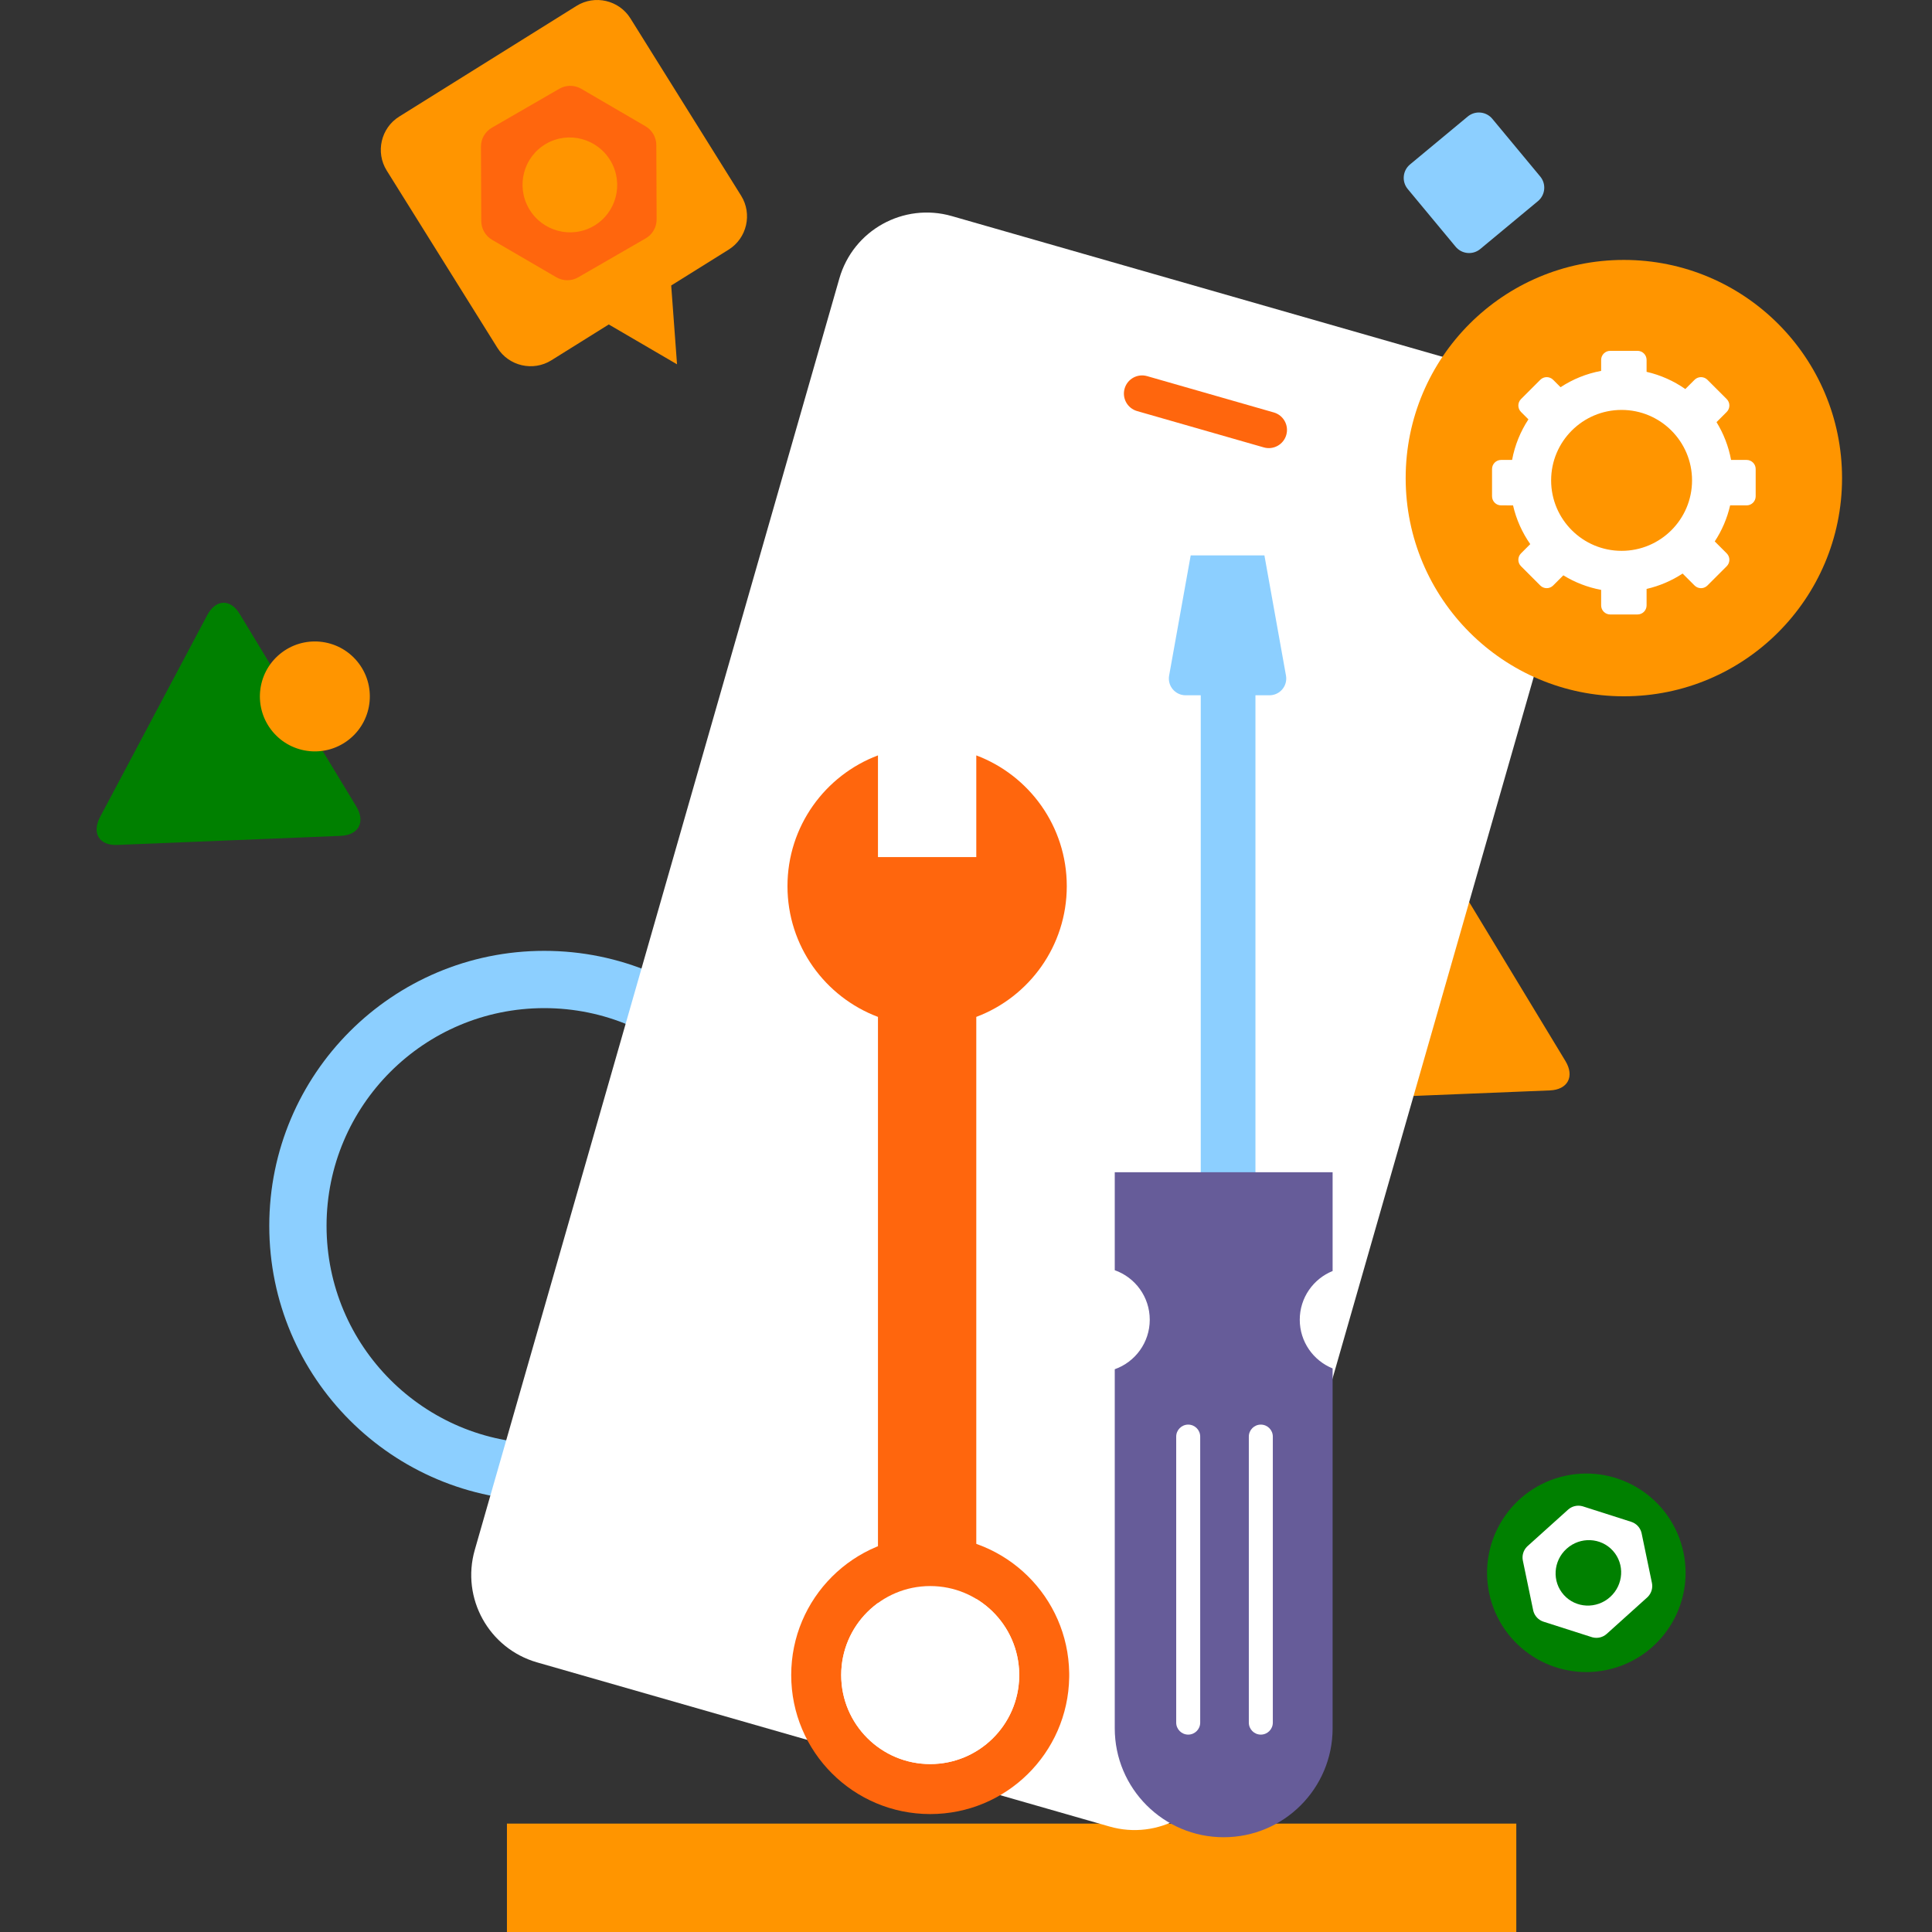 <svg width="504" height="504" viewBox="0 0 504 504" fill="none" xmlns="http://www.w3.org/2000/svg">
<rect x="0" y="0" width="504" height="504" fill="#333333" stroke="none"/>
<g clip-path="url(#clip0_3_3194)">
<path fill-rule="evenodd" clip-rule="evenodd" d="M141.987 248.048C181.609 248.048 213.729 280.167 213.729 319.789C213.729 359.41 181.609 391.53 141.987 391.53C102.366 391.53 70.246 359.41 70.246 319.789C70.246 280.167 102.366 248.048 141.987 248.048ZM141.987 262.989C110.618 262.989 85.188 288.419 85.188 319.789C85.188 351.159 110.618 376.589 141.987 376.589C173.357 376.589 198.787 351.159 198.787 319.789C198.787 288.419 173.357 262.989 141.987 262.989Z" fill="#8CCFFF"/>
<path fill-rule="evenodd" clip-rule="evenodd" d="M132.244 504.181H395.555V475.722H132.244V504.181Z" fill="#FF9500"/>
<path fill-rule="evenodd" clip-rule="evenodd" d="M404.317 284.455C408.986 284.267 410.814 280.821 408.38 276.801L377.953 226.561C375.518 222.54 371.698 222.696 369.464 226.905L341.541 279.513C339.305 283.723 341.297 287.011 345.967 286.823L404.317 284.455Z" fill="#FF9500"/>
<path fill-rule="evenodd" clip-rule="evenodd" d="M248.301 56.371L397.624 99.188C410.214 102.799 417.494 115.932 413.884 128.523L318.77 460.224C315.16 472.815 302.026 480.095 289.436 476.484L140.113 433.667C127.523 430.056 120.243 416.923 123.853 404.332L218.967 72.631C222.577 60.04 235.71 52.76 248.301 56.371Z" fill="white"/>
<path d="M332.3 107.596L299.244 98.118C296.725 97.395 294.099 98.851 293.377 101.37C292.655 103.888 294.111 106.514 296.629 107.236L329.685 116.715C332.203 117.437 334.83 115.981 335.552 113.463C336.274 110.945 334.818 108.318 332.3 107.596Z" fill="#FF660D"/>
<path d="M420.525 435.308C434.338 431.607 442.535 417.41 438.834 403.597C435.132 389.785 420.935 381.588 407.122 385.289C393.31 388.99 385.113 403.188 388.814 417C392.515 430.813 406.713 439.01 420.525 435.308Z" fill="#008000"/>
<path fill-rule="evenodd" clip-rule="evenodd" d="M409.062 393.821C410.057 392.925 411.428 392.588 412.717 392.908L412.973 392.98L425.543 397C426.842 397.416 427.835 398.459 428.193 399.762L428.253 400.01L430.937 412.931C431.21 414.247 430.806 415.607 429.873 416.559L429.692 416.733L419.143 426.231C418.147 427.128 416.776 427.465 415.488 427.145L415.231 427.072L402.661 423.052C401.363 422.637 400.369 421.594 400.011 420.291L399.952 420.043L397.268 407.122C396.994 405.806 397.398 404.446 398.332 403.493L398.513 403.32L409.062 393.821ZM408.687 404.012C405.152 407.195 404.826 412.596 407.96 416.076C411.093 419.556 416.498 419.796 420.033 416.613C423.568 413.431 423.894 408.03 420.761 404.55C417.627 401.07 412.222 400.829 408.687 404.012Z" fill="white"/>
<path fill-rule="evenodd" clip-rule="evenodd" d="M88.893 218.05C93.563 217.862 95.391 214.416 92.956 210.396L62.529 160.156C60.094 156.136 56.275 156.291 54.04 160.5L26.117 213.108C23.882 217.318 25.874 220.606 30.543 220.418L88.893 218.05Z" fill="#008000"/>
<path fill-rule="evenodd" clip-rule="evenodd" d="M143.827 93.997C139.063 96.971 132.73 95.506 129.756 90.743L100.88 44.488C97.907 39.722 99.37 33.392 104.134 30.417L150.389 1.541C155.155 -1.434 161.486 0.03 164.459 4.795L193.337 51.051C196.311 55.815 194.845 62.147 190.081 65.121L175.096 74.476L176.616 95.036L158.812 84.641L143.827 93.997Z" fill="#FF9500"/>
<path fill-rule="evenodd" clip-rule="evenodd" d="M128.311 33.319C126.543 34.34 125.457 36.23 125.465 38.272L125.547 57.668C125.556 59.685 126.63 61.546 128.372 62.562L145.129 72.331C146.893 73.359 149.073 73.364 150.841 72.343L168.447 62.178C170.216 61.157 171.302 59.267 171.293 57.224L171.212 37.828C171.203 35.812 170.128 33.951 168.386 32.935L151.63 23.166C149.866 22.138 147.686 22.133 145.917 23.154L128.311 33.319ZM142.465 37.505C148.364 34.099 155.92 36.143 159.342 42.069C162.764 47.996 160.756 55.562 154.857 58.968C148.958 62.373 141.402 60.33 137.98 54.403C134.558 48.476 136.566 40.91 142.465 37.505Z" fill="#FF660D"/>
<path fill-rule="evenodd" clip-rule="evenodd" d="M367.834 42.896L382.884 30.401C384.821 28.792 387.696 29.059 389.304 30.996L401.799 46.047C403.408 47.984 403.141 50.858 401.204 52.467L386.153 64.962C384.216 66.57 381.341 66.304 379.733 64.366L367.238 49.316C365.629 47.379 365.896 44.504 367.834 42.896Z" fill="#8CCFFF"/>
<path d="M313.24 178.17L313.24 347.629H327.507L327.507 178.17H313.24Z" fill="#8CCFFF"/>
<path fill-rule="evenodd" clip-rule="evenodd" d="M299.936 344.276C299.936 338.312 296.125 333.239 290.806 331.359L290.806 305.796H347.639L347.638 331.571C342.613 333.601 339.068 338.524 339.068 344.276C339.068 350.027 342.613 354.951 347.638 356.98L347.639 450.863C347.639 466.557 334.916 479.279 319.222 479.279C303.528 479.279 290.806 466.557 290.806 450.863V357.192C296.125 355.312 299.936 350.239 299.936 344.276Z" fill="#665C99"/>
<path fill-rule="evenodd" clip-rule="evenodd" d="M325.78 449.378V374.767C325.78 373.038 327.181 371.637 328.91 371.637C330.639 371.637 332.041 373.038 332.041 374.767V449.378C332.041 451.107 330.639 452.508 328.91 452.508C327.181 452.508 325.78 451.107 325.78 449.378Z" fill="white"/>
<path fill-rule="evenodd" clip-rule="evenodd" d="M306.835 449.378V374.767C306.835 373.038 308.237 371.637 309.966 371.637C311.695 371.637 313.096 373.038 313.096 374.767V449.378C313.096 451.107 311.695 452.508 309.966 452.508C308.237 452.508 306.835 451.107 306.835 449.378Z" fill="white"/>
<path fill-rule="evenodd" clip-rule="evenodd" d="M304.99 176.232L310.618 144.878H329.846L335.473 176.232C335.9 178.609 334.319 180.881 331.942 181.308C331.688 181.353 331.429 181.376 331.17 181.376H309.293C306.879 181.376 304.921 179.419 304.921 177.005C304.921 176.746 304.944 176.487 304.99 176.232Z" fill="#8CCFFF"/>
<path fill-rule="evenodd" clip-rule="evenodd" d="M254.683 197.058C268.477 202.246 278.291 215.561 278.291 231.168C278.291 246.775 268.477 260.09 254.683 265.279L254.683 440.722H229.035L229.035 265.279C215.242 260.09 205.428 246.775 205.428 231.168C205.428 215.561 215.242 202.246 229.035 197.058L229.035 223.591H254.683L254.683 197.058Z" fill="#FF660D"/>
<path d="M278.921 437.573C278.601 457.323 262.491 473.234 242.664 473.234C222.638 473.234 206.402 456.999 206.402 436.973C206.402 416.947 222.638 400.71 242.664 400.71C262.491 400.71 278.601 416.623 278.921 436.373L278.926 436.973L278.921 437.573ZM265.879 436.569C265.663 423.932 255.352 413.754 242.664 413.754C229.842 413.754 219.446 424.15 219.446 436.973C219.446 449.795 229.842 460.19 242.664 460.19C255.353 460.19 265.663 450.013 265.879 437.377L265.882 436.973L265.879 436.569Z" fill="#FF660D"/>
<path fill-rule="evenodd" clip-rule="evenodd" d="M265.879 436.569C265.663 423.932 255.352 413.754 242.664 413.754C229.842 413.754 219.446 424.151 219.446 436.973C219.446 449.795 229.842 460.19 242.664 460.19C255.353 460.19 265.663 450.013 265.879 437.377L265.882 436.973L265.879 436.569Z" fill="white"/>
<path d="M423.616 181.643C455.051 181.643 480.534 156.159 480.534 124.724C480.534 93.289 455.051 67.806 423.616 67.806C392.18 67.806 366.697 93.289 366.697 124.724C366.697 156.159 392.18 181.643 423.616 181.643Z" fill="#FF9500"/>
<path fill-rule="evenodd" clip-rule="evenodd" d="M427.173 91.522C428.483 91.522 429.545 92.583 429.545 93.893L429.545 97C433.23 97.845 436.648 99.391 439.65 101.49L442.062 99.078C442.989 98.152 444.49 98.152 445.416 99.078L450.447 104.109C451.373 105.035 451.373 106.537 450.447 107.463L447.789 110.121C449.617 113.095 450.926 116.424 451.586 119.981L455.632 119.981C456.942 119.981 458.004 121.043 458.004 122.352V129.467C458.004 130.777 456.942 131.839 455.632 131.839L451.34 131.839C450.56 135.238 449.184 138.41 447.328 141.238L450.447 144.357C451.373 145.283 451.373 146.784 450.447 147.71L445.416 152.741C445.026 153.131 444.534 153.357 444.026 153.419L443.835 153.434H443.644C443.069 153.411 442.501 153.18 442.062 152.741L438.944 149.622C436.116 151.478 432.944 152.854 429.545 153.634L429.545 157.926C429.545 159.236 428.483 160.298 427.173 160.298H420.058C418.748 160.298 417.687 159.236 417.687 157.926L417.687 153.88C414.131 153.22 410.802 151.912 407.827 150.083L405.169 152.741C404.243 153.668 402.741 153.668 401.815 152.741L396.784 147.71C395.858 146.784 395.858 145.283 396.784 144.357L399.196 141.945C397.097 138.942 395.551 135.525 394.706 131.84L391.599 131.839C390.289 131.839 389.227 130.777 389.227 129.467V122.352C389.227 121.043 390.289 119.981 391.599 119.981L394.459 119.981C395.174 116.133 396.647 112.551 398.717 109.396L396.784 107.463C395.858 106.537 395.858 105.035 396.784 104.109L401.815 99.078C402.741 98.152 404.243 98.152 405.169 99.078L407.103 101.011C410.257 98.941 413.839 97.468 417.687 96.754L417.687 93.893C417.687 92.583 418.748 91.522 420.058 91.522H427.173ZM423.023 106.937C412.872 106.937 404.643 115.166 404.643 125.317C404.643 135.468 412.872 143.697 423.023 143.697C433.174 143.697 441.403 135.468 441.403 125.317C441.403 115.166 433.174 106.937 423.023 106.937Z" fill="white"/>
<path d="M93.172 172.517C88.113 166.424 79.072 165.585 72.979 170.644C66.885 175.703 66.047 184.743 71.106 190.837C76.164 196.93 85.205 197.769 91.299 192.71C97.392 187.651 98.231 178.611 93.172 172.517Z" fill="#FF9500"/>
</g>
<defs>
<clipPath id="clip0_3_3194">
<rect width="504" height="504" fill="white"/>
</clipPath>
</defs>
</svg>
